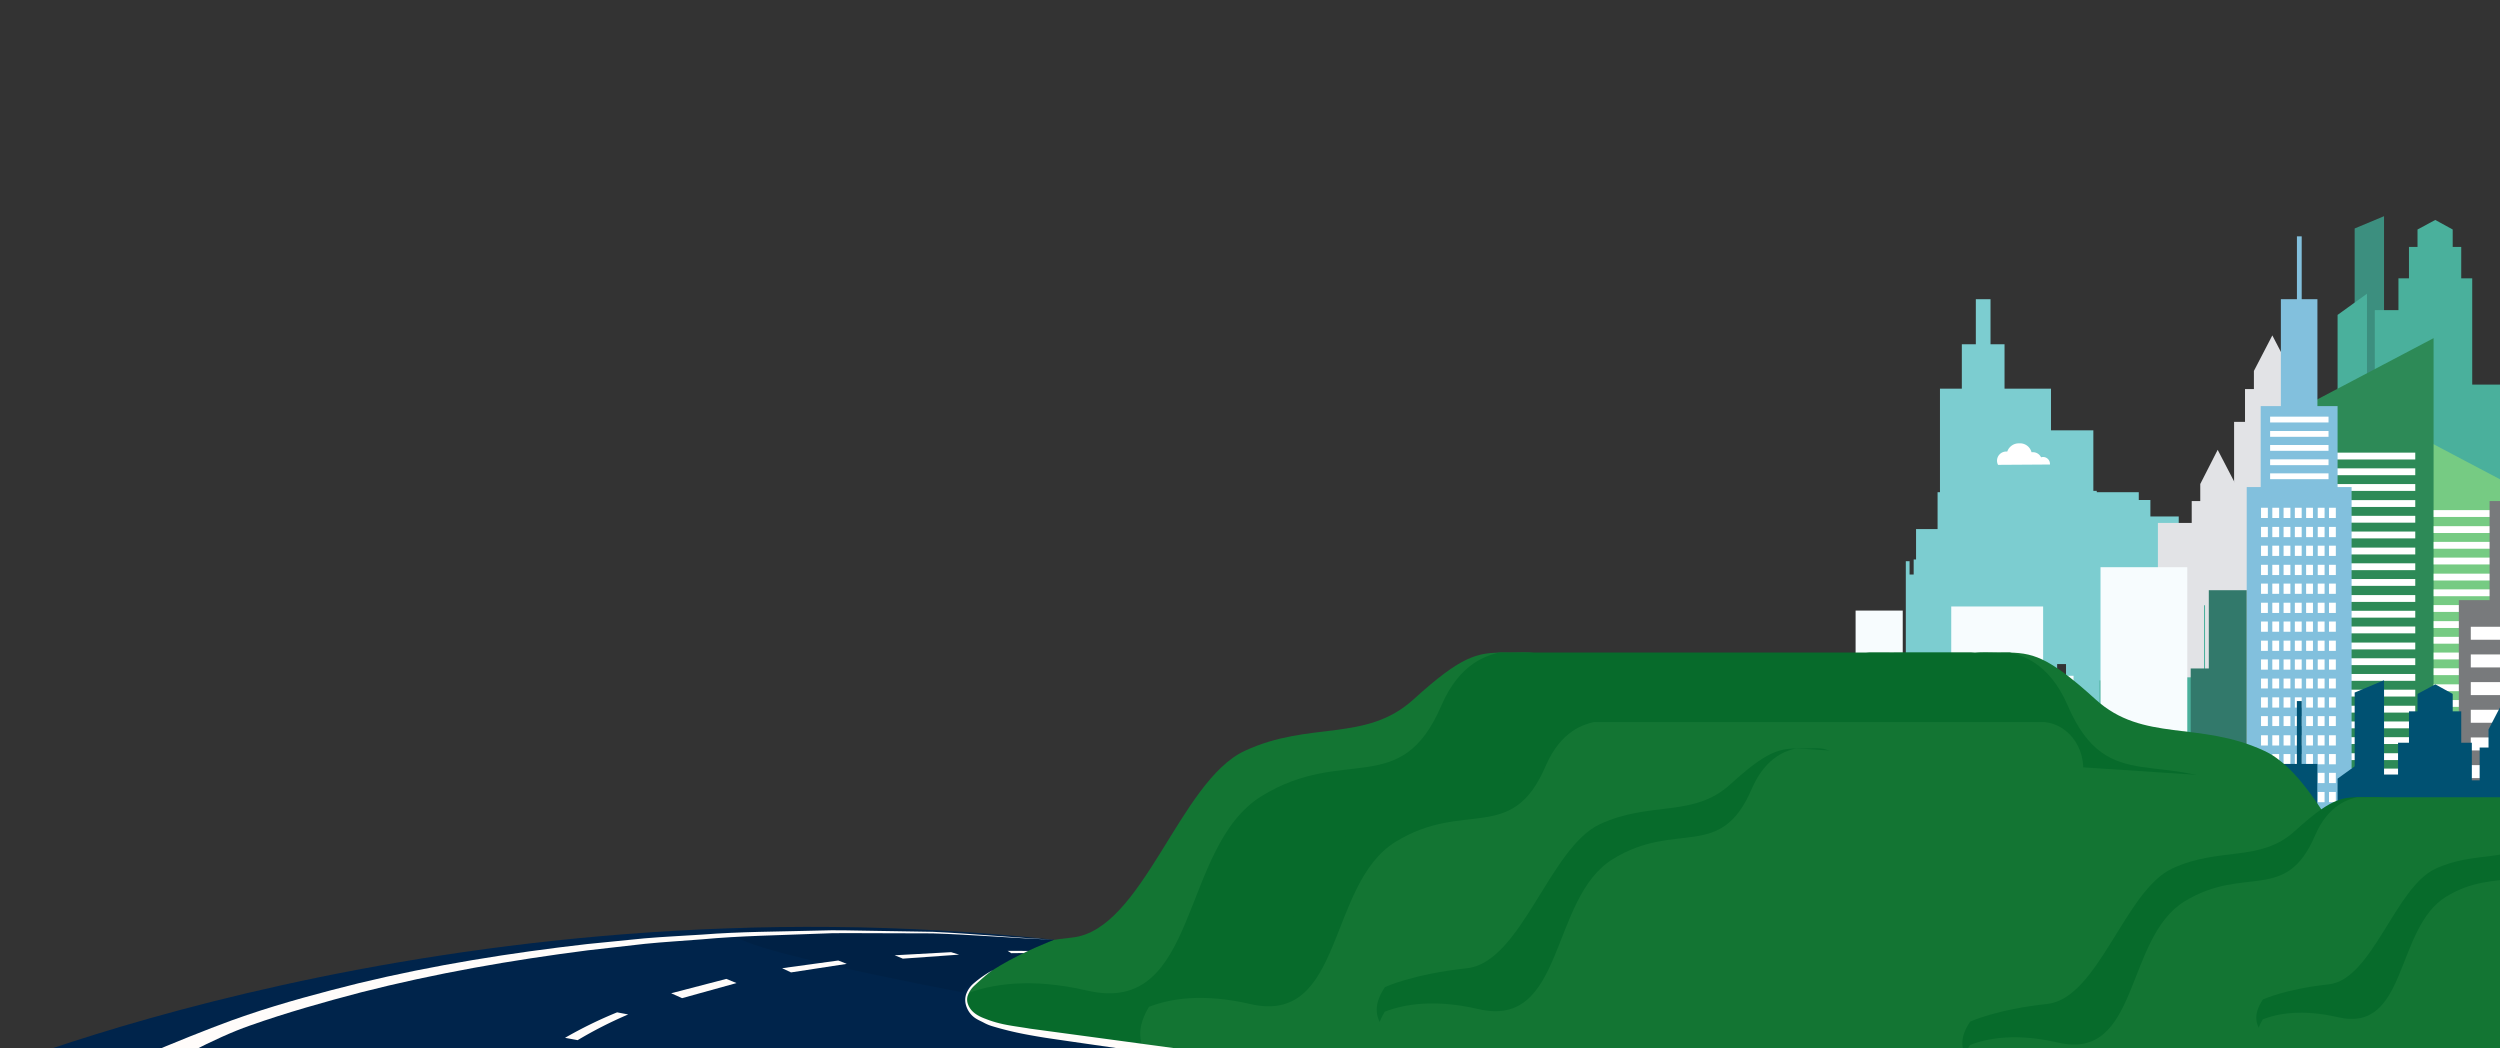 <svg id="image" xmlns="http://www.w3.org/2000/svg" xmlns:xlink="http://www.w3.org/1999/xlink" viewBox="0 0 1920 804.99"><rect x="0" y="0" width="1920" height="804.99" fill="#333333" stroke="none"/><defs><style>.cls-1{fill:none;}.cls-2{fill:#7ccdd0;}.cls-3{fill:#6cc6b6;}.cls-4{fill:#3c8f7f;}.cls-5{fill:#4ab09c;}.cls-6{fill:#e2e3e6;}.cls-7{fill:#76cb83;}.cls-8{fill:#2d8a57;}.cls-9{fill:#fff;}.cls-10{fill:#787a7c;}.cls-11{fill:#82c0dd;}.cls-12{fill:#32796b;}.cls-13{fill:#f7fcfe;}.cls-14{fill:#005172;}.cls-15{clip-path:url(#clip-path);}.cls-16{fill:#137533;}.cls-17{fill:#076b2b;}.cls-18{clip-path:url(#clip-path-2);}.cls-19{clip-path:url(#clip-path-3);}.cls-20{fill:#00244b;}.cls-21{fill:#00182d;opacity:0.19;}.cls-22{fill:#fffcfa;}</style><clipPath id="clip-path"><rect class="cls-1" width="1920" height="804.99"/></clipPath><clipPath id="clip-path-2"><rect class="cls-1" width="1920" height="804.99"/></clipPath><clipPath id="clip-path-3"><path class="cls-1" d="M-25.28,829.29s366-157.86,834.88-107.54c0,0-90.45,34.08-61.6,56.5s315.45,51,315.45,51S711.39,817.45-25.28,829.29Z"/></clipPath></defs><g id="Groupe_566" data-name="Groupe 566"><path id="Tracé_334" data-name="Tracé 334" class="cls-2" d="M1463.66,623.55h306.15v-26.5h21.78v26.5h134.84V431.26h-16V453h-5.5V426h-3.15V331h-35.68V441l-2.1-1.57h0l-.26-.26v-20.2h-2.62V372.49h-4.46v19.68h-6.82v8.39h-.53V400h-2.62v-46.7h-13.91V414.2l-.26-.26v10h-3.15v-32l-9.18-6v19.68h-5.25v11.54h-3.14V406.86h-2.89v-5.51l-5.77-11-5.77,11v5.51h-2.89v10.23h-2.36V405.55h-3.41v-9.71h-2.62v-5.51l-5.51-3.15-5.51,3.15v5.51h-2.62v9.71H1769v10h-4.46V385.87l-9.19,3.94v23.35l-5.5,3.93v15.48h-5.25V426l-1.05-.52V412.11h-5V392.43H1737v19.68h-5v7.08l-1.84-1.05-11.54,6.3V384.56h-27.29v59.81h-2.62v-29.9l-9.44,3.93h-6V396.63H1651.5V384h-8.92v-6h-32.27V377h-2.62V330.52h-32.53v-32h-35.68v-34.1h-10.76V229.78h-11.28v34.63h-10.75v34.1H1489.9V378h-1.84v28.33h-16.53v23.35h-1.83v11.55h-3.15V431h-2.89V623.55Zm26.24-64-10.23,5.51V549.31h-1.05V532h11.28Zm96.8,40.14h-11.28v-2.63h11.28Zm0-66.11-3.41,6.82v14.69h-7.35v26.76h-.78V532.26h4.72V510h6.82Zm58.76,66.11H1631.3v-2.63h14.16Zm0-41.71-10.49,5.5V532h10.49Zm1-42.24-6.29,3.41V510h6.29Zm220.63,92.34h-5.25v-11h5.25Z"/><rect id="Rectangle_834" data-name="Rectangle 834" class="cls-3" x="1570.96" y="579.21" width="83.16" height="56.4"/><path id="Tracé_335" data-name="Tracé 335" class="cls-4" d="M1808.37,175.48l22.57-9.45V345.47h-22.57Z"/><path id="Tracé_336" data-name="Tracé 336" class="cls-5" d="M1795.26,241.85l22.56-16.27v186h-22.56Z"/><path id="Tracé_337" data-name="Tracé 337" class="cls-4" d="M1946.36,398.46V373.28h-6.82v-13.9l-14.16-27.29-14.17,27.29v13.9h-6.82v25.18H1896V635.35h59.28V398.46Z"/><path id="Tracé_338" data-name="Tracé 338" class="cls-6" d="M1766.14,324V298.78h-6.82V284.87l-14.17-27.28L1731,284.87v13.91h-6.83V324h-8.39V560.85h59.29V324Z"/><path id="Tracé_339" data-name="Tracé 339" class="cls-6" d="M1723.38,409V384.82h-6.56V371.71l-13.64-26.24-13.38,26.24v13.11h-6.56V409h-8.13V635.35h56.66V409Z"/><path id="Tracé_340" data-name="Tracé 340" class="cls-5" d="M1890.22,213.78V189.64h-6.55V176.26l-13.38-7.34-13.64,7.34v13.38h-6.56v24.14H1842V440.44h56.67V213.78Z"/><rect id="Rectangle_835" data-name="Rectangle 835" class="cls-5" x="1629.72" y="464.84" width="63.75" height="170.78"/><rect id="Rectangle_836" data-name="Rectangle 836" class="cls-5" x="1612.41" y="522.55" width="23.09" height="113.07"/><rect id="Rectangle_837" data-name="Rectangle 837" class="cls-5" x="1888.39" y="295.37" width="35.42" height="167.63"/><rect id="Rectangle_838" data-name="Rectangle 838" class="cls-5" x="1823.85" y="238.18" width="35.42" height="118.58"/><rect id="Rectangle_839" data-name="Rectangle 839" class="cls-6" x="1657.27" y="401.61" width="35.42" height="118.58"/><path id="Tracé_341" data-name="Tracé 341" class="cls-7" d="M1844.32,328.16l86,45.38V635.62h-86Z"/><path id="Tracé_342" data-name="Tracé 342" class="cls-8" d="M1869,259.69,1764,315V635.62H1869Z"/><g id="Groupe_561" data-name="Groupe 561"><rect id="Rectangle_840" data-name="Rectangle 840" class="cls-9" x="1778.06" y="602.62" width="76.86" height="5.25"/><rect id="Rectangle_841" data-name="Rectangle 841" class="cls-9" x="1778.06" y="590.29" width="76.86" height="5.25"/><rect id="Rectangle_842" data-name="Rectangle 842" class="cls-9" x="1778.06" y="578.48" width="76.86" height="5.25"/><rect id="Rectangle_843" data-name="Rectangle 843" class="cls-9" x="1778.06" y="566.15" width="76.86" height="5.25"/><rect id="Rectangle_844" data-name="Rectangle 844" class="cls-9" x="1778.06" y="554.09" width="76.86" height="5.25"/><rect id="Rectangle_845" data-name="Rectangle 845" class="cls-9" x="1778.06" y="542.02" width="76.86" height="5.25"/><rect id="Rectangle_846" data-name="Rectangle 846" class="cls-9" x="1778.06" y="529.69" width="76.86" height="5.25"/><rect id="Rectangle_847" data-name="Rectangle 847" class="cls-9" x="1778.06" y="517.62" width="76.86" height="5.25"/><rect id="Rectangle_848" data-name="Rectangle 848" class="cls-9" x="1778.06" y="505.55" width="76.86" height="5.25"/><rect id="Rectangle_849" data-name="Rectangle 849" class="cls-9" x="1778.06" y="493.49" width="76.86" height="5.25"/><rect id="Rectangle_850" data-name="Rectangle 850" class="cls-9" x="1778.06" y="481.16" width="76.86" height="5.25"/><rect id="Rectangle_851" data-name="Rectangle 851" class="cls-9" x="1778.06" y="469.09" width="76.86" height="5.25"/><rect id="Rectangle_852" data-name="Rectangle 852" class="cls-9" x="1778.06" y="457.02" width="76.86" height="5.25"/><rect id="Rectangle_853" data-name="Rectangle 853" class="cls-9" x="1778.06" y="444.69" width="76.86" height="5.25"/><rect id="Rectangle_854" data-name="Rectangle 854" class="cls-9" x="1778.06" y="432.62" width="76.86" height="5.25"/><rect id="Rectangle_855" data-name="Rectangle 855" class="cls-9" x="1778.06" y="420.56" width="76.86" height="5.25"/><rect id="Rectangle_856" data-name="Rectangle 856" class="cls-9" x="1778.06" y="408.23" width="76.86" height="5.25"/><rect id="Rectangle_857" data-name="Rectangle 857" class="cls-9" x="1778.06" y="396.16" width="76.86" height="5.25"/><rect id="Rectangle_858" data-name="Rectangle 858" class="cls-9" x="1778.06" y="384.09" width="76.86" height="5.25"/><rect id="Rectangle_859" data-name="Rectangle 859" class="cls-9" x="1778.06" y="371.76" width="76.86" height="5.25"/><rect id="Rectangle_860" data-name="Rectangle 860" class="cls-9" x="1778.06" y="359.69" width="76.86" height="5.25"/><rect id="Rectangle_861" data-name="Rectangle 861" class="cls-9" x="1778.06" y="347.63" width="76.86" height="5.25"/></g><g id="Groupe_562" data-name="Groupe 562"><rect id="Rectangle_862" data-name="Rectangle 862" class="cls-9" x="1869.02" y="610.56" width="52.21" height="5.25"/><rect id="Rectangle_863" data-name="Rectangle 863" class="cls-9" x="1869.02" y="598.5" width="52.21" height="5.25"/><rect id="Rectangle_864" data-name="Rectangle 864" class="cls-9" x="1869.02" y="586.17" width="52.21" height="5.25"/><rect id="Rectangle_865" data-name="Rectangle 865" class="cls-9" x="1869.02" y="574.1" width="52.21" height="5.25"/><rect id="Rectangle_866" data-name="Rectangle 866" class="cls-9" x="1869.02" y="562.03" width="52.21" height="5.25"/><rect id="Rectangle_867" data-name="Rectangle 867" class="cls-9" x="1869.02" y="549.7" width="52.21" height="5.25"/><rect id="Rectangle_868" data-name="Rectangle 868" class="cls-9" x="1869.02" y="537.63" width="52.21" height="5.25"/><rect id="Rectangle_869" data-name="Rectangle 869" class="cls-9" x="1869.02" y="525.57" width="52.21" height="5.25"/><rect id="Rectangle_870" data-name="Rectangle 870" class="cls-9" x="1869.02" y="513.24" width="52.21" height="5.25"/><rect id="Rectangle_871" data-name="Rectangle 871" class="cls-9" x="1869.02" y="501.17" width="52.21" height="5.25"/><rect id="Rectangle_872" data-name="Rectangle 872" class="cls-9" x="1869.02" y="489.1" width="52.21" height="5.25"/><rect id="Rectangle_873" data-name="Rectangle 873" class="cls-9" x="1869.02" y="477.03" width="52.21" height="5.25"/><rect id="Rectangle_874" data-name="Rectangle 874" class="cls-9" x="1869.02" y="464.7" width="52.21" height="5.25"/><rect id="Rectangle_875" data-name="Rectangle 875" class="cls-9" x="1869.02" y="452.64" width="52.21" height="5.25"/><rect id="Rectangle_876" data-name="Rectangle 876" class="cls-9" x="1869.02" y="440.57" width="52.21" height="5.25"/><rect id="Rectangle_877" data-name="Rectangle 877" class="cls-9" x="1869.02" y="428.24" width="52.21" height="5.25"/><rect id="Rectangle_878" data-name="Rectangle 878" class="cls-9" x="1869.02" y="416.17" width="52.21" height="5.25"/><rect id="Rectangle_879" data-name="Rectangle 879" class="cls-9" x="1869.02" y="404.1" width="52.21" height="5.25"/><rect id="Rectangle_880" data-name="Rectangle 880" class="cls-9" x="1869.02" y="391.77" width="52.21" height="5.25"/></g><rect id="Rectangle_881" data-name="Rectangle 881" class="cls-10" x="1888.39" y="460.9" width="39.61" height="174.72"/><rect id="Rectangle_882" data-name="Rectangle 882" class="cls-10" x="1912" y="384.82" width="18.1" height="174.72"/><rect id="Rectangle_883" data-name="Rectangle 883" class="cls-11" x="1725.48" y="374.07" width="80.54" height="261.55"/><path id="Tracé_343" data-name="Tracé 343" class="cls-12" d="M1696.36,453.29v60.08h-13.91v122h43V453.29Z"/><rect id="Rectangle_884" data-name="Rectangle 884" class="cls-11" x="1736.23" y="311.89" width="59.03" height="261.55"/><rect id="Rectangle_885" data-name="Rectangle 885" class="cls-11" x="1751.71" y="229.78" width="28.07" height="165.53"/><rect id="Rectangle_886" data-name="Rectangle 886" class="cls-11" x="1764.04" y="181.51" width="3.67" height="133.53"/><g id="Groupe_563" data-name="Groupe 563"><rect id="Rectangle_887" data-name="Rectangle 887" class="cls-9" x="1736.47" y="389.96" width="5.25" height="7.87"/><rect id="Rectangle_888" data-name="Rectangle 888" class="cls-9" x="1745.13" y="389.96" width="5.25" height="7.87"/><rect id="Rectangle_889" data-name="Rectangle 889" class="cls-9" x="1753.78" y="389.96" width="5.25" height="7.87"/><rect id="Rectangle_890" data-name="Rectangle 890" class="cls-9" x="1762.44" y="389.96" width="5.25" height="7.87"/><rect id="Rectangle_891" data-name="Rectangle 891" class="cls-9" x="1736.47" y="404.66" width="5.25" height="7.87"/><rect id="Rectangle_892" data-name="Rectangle 892" class="cls-9" x="1745.13" y="404.66" width="5.25" height="7.87"/><rect id="Rectangle_893" data-name="Rectangle 893" class="cls-9" x="1753.78" y="404.66" width="5.25" height="7.87"/><rect id="Rectangle_894" data-name="Rectangle 894" class="cls-9" x="1762.44" y="404.66" width="5.25" height="7.87"/><rect id="Rectangle_895" data-name="Rectangle 895" class="cls-9" x="1736.47" y="419.08" width="5.25" height="7.87"/><rect id="Rectangle_896" data-name="Rectangle 896" class="cls-9" x="1745.13" y="419.08" width="5.25" height="7.87"/><rect id="Rectangle_897" data-name="Rectangle 897" class="cls-9" x="1753.78" y="419.08" width="5.25" height="7.87"/><rect id="Rectangle_898" data-name="Rectangle 898" class="cls-9" x="1762.44" y="419.08" width="5.25" height="7.87"/><rect id="Rectangle_899" data-name="Rectangle 899" class="cls-9" x="1736.47" y="433.77" width="5.25" height="7.87"/><rect id="Rectangle_900" data-name="Rectangle 900" class="cls-9" x="1745.13" y="433.77" width="5.25" height="7.87"/><rect id="Rectangle_901" data-name="Rectangle 901" class="cls-9" x="1753.78" y="433.77" width="5.25" height="7.87"/><rect id="Rectangle_902" data-name="Rectangle 902" class="cls-9" x="1762.44" y="433.77" width="5.25" height="7.87"/><rect id="Rectangle_903" data-name="Rectangle 903" class="cls-9" x="1736.47" y="448.2" width="5.25" height="7.87"/><rect id="Rectangle_904" data-name="Rectangle 904" class="cls-9" x="1745.13" y="448.2" width="5.25" height="7.87"/><rect id="Rectangle_905" data-name="Rectangle 905" class="cls-9" x="1753.78" y="448.2" width="5.25" height="7.87"/><rect id="Rectangle_906" data-name="Rectangle 906" class="cls-9" x="1762.44" y="448.2" width="5.25" height="7.87"/><rect id="Rectangle_907" data-name="Rectangle 907" class="cls-9" x="1736.47" y="462.89" width="5.25" height="7.87"/><rect id="Rectangle_908" data-name="Rectangle 908" class="cls-9" x="1745.13" y="462.89" width="5.25" height="7.87"/><rect id="Rectangle_909" data-name="Rectangle 909" class="cls-9" x="1753.78" y="462.89" width="5.25" height="7.87"/><rect id="Rectangle_910" data-name="Rectangle 910" class="cls-9" x="1762.44" y="462.89" width="5.25" height="7.87"/><rect id="Rectangle_911" data-name="Rectangle 911" class="cls-9" x="1736.47" y="477.32" width="5.25" height="7.87"/><rect id="Rectangle_912" data-name="Rectangle 912" class="cls-9" x="1745.13" y="477.32" width="5.25" height="7.87"/><rect id="Rectangle_913" data-name="Rectangle 913" class="cls-9" x="1753.78" y="477.32" width="5.25" height="7.87"/><rect id="Rectangle_914" data-name="Rectangle 914" class="cls-9" x="1762.44" y="477.32" width="5.25" height="7.87"/><rect id="Rectangle_915" data-name="Rectangle 915" class="cls-9" x="1736.47" y="492.01" width="5.25" height="7.87"/><rect id="Rectangle_916" data-name="Rectangle 916" class="cls-9" x="1745.13" y="492.01" width="5.25" height="7.87"/><rect id="Rectangle_917" data-name="Rectangle 917" class="cls-9" x="1753.78" y="492.01" width="5.25" height="7.87"/><rect id="Rectangle_918" data-name="Rectangle 918" class="cls-9" x="1762.44" y="492.01" width="5.25" height="7.87"/><rect id="Rectangle_919" data-name="Rectangle 919" class="cls-9" x="1736.47" y="506.44" width="5.25" height="7.87"/><rect id="Rectangle_920" data-name="Rectangle 920" class="cls-9" x="1745.13" y="506.44" width="5.25" height="7.87"/><rect id="Rectangle_921" data-name="Rectangle 921" class="cls-9" x="1753.78" y="506.44" width="5.25" height="7.87"/><rect id="Rectangle_922" data-name="Rectangle 922" class="cls-9" x="1762.44" y="506.44" width="5.25" height="7.87"/><rect id="Rectangle_923" data-name="Rectangle 923" class="cls-9" x="1736.47" y="521.13" width="5.25" height="7.61"/><rect id="Rectangle_924" data-name="Rectangle 924" class="cls-9" x="1745.13" y="521.13" width="5.25" height="7.61"/><rect id="Rectangle_925" data-name="Rectangle 925" class="cls-9" x="1753.78" y="521.13" width="5.25" height="7.61"/><rect id="Rectangle_926" data-name="Rectangle 926" class="cls-9" x="1762.44" y="521.13" width="5.25" height="7.61"/><rect id="Rectangle_927" data-name="Rectangle 927" class="cls-9" x="1736.47" y="535.56" width="5.25" height="7.87"/><rect id="Rectangle_928" data-name="Rectangle 928" class="cls-9" x="1745.13" y="535.56" width="5.25" height="7.87"/><rect id="Rectangle_929" data-name="Rectangle 929" class="cls-9" x="1753.78" y="535.56" width="5.25" height="7.87"/><rect id="Rectangle_930" data-name="Rectangle 930" class="cls-9" x="1762.44" y="535.56" width="5.25" height="7.87"/><rect id="Rectangle_931" data-name="Rectangle 931" class="cls-9" x="1736.47" y="549.99" width="5.25" height="7.61"/><rect id="Rectangle_932" data-name="Rectangle 932" class="cls-9" x="1745.13" y="549.99" width="5.25" height="7.61"/><rect id="Rectangle_933" data-name="Rectangle 933" class="cls-9" x="1753.78" y="549.99" width="5.25" height="7.61"/><rect id="Rectangle_934" data-name="Rectangle 934" class="cls-9" x="1762.44" y="549.99" width="5.25" height="7.61"/><rect id="Rectangle_935" data-name="Rectangle 935" class="cls-9" x="1736.47" y="564.68" width="5.25" height="7.87"/><rect id="Rectangle_936" data-name="Rectangle 936" class="cls-9" x="1745.13" y="564.68" width="5.25" height="7.87"/><rect id="Rectangle_937" data-name="Rectangle 937" class="cls-9" x="1753.78" y="564.68" width="5.25" height="7.87"/><rect id="Rectangle_938" data-name="Rectangle 938" class="cls-9" x="1762.44" y="564.68" width="5.25" height="7.87"/><rect id="Rectangle_939" data-name="Rectangle 939" class="cls-9" x="1736.47" y="579.11" width="5.25" height="7.87"/><rect id="Rectangle_940" data-name="Rectangle 940" class="cls-9" x="1745.13" y="579.11" width="5.25" height="7.87"/><rect id="Rectangle_941" data-name="Rectangle 941" class="cls-9" x="1753.78" y="579.11" width="5.25" height="7.87"/><rect id="Rectangle_942" data-name="Rectangle 942" class="cls-9" x="1762.44" y="579.11" width="5.25" height="7.87"/><rect id="Rectangle_943" data-name="Rectangle 943" class="cls-9" x="1736.47" y="593.54" width="5.25" height="7.87"/><rect id="Rectangle_944" data-name="Rectangle 944" class="cls-9" x="1745.13" y="593.54" width="5.25" height="7.87"/><rect id="Rectangle_945" data-name="Rectangle 945" class="cls-9" x="1753.78" y="593.54" width="5.25" height="7.87"/><rect id="Rectangle_946" data-name="Rectangle 946" class="cls-9" x="1762.44" y="593.54" width="5.25" height="7.87"/><rect id="Rectangle_947" data-name="Rectangle 947" class="cls-9" x="1736.47" y="608.23" width="5.25" height="7.87"/><rect id="Rectangle_948" data-name="Rectangle 948" class="cls-9" x="1745.13" y="608.23" width="5.25" height="7.87"/><rect id="Rectangle_949" data-name="Rectangle 949" class="cls-9" x="1753.78" y="608.23" width="5.25" height="7.87"/><rect id="Rectangle_950" data-name="Rectangle 950" class="cls-9" x="1762.44" y="608.23" width="5.25" height="7.87"/><rect id="Rectangle_951" data-name="Rectangle 951" class="cls-9" x="1771.1" y="389.96" width="5.25" height="7.87"/><rect id="Rectangle_952" data-name="Rectangle 952" class="cls-9" x="1780.02" y="389.96" width="5.25" height="7.87"/><rect id="Rectangle_953" data-name="Rectangle 953" class="cls-9" x="1788.67" y="389.96" width="5.25" height="7.87"/><rect id="Rectangle_954" data-name="Rectangle 954" class="cls-9" x="1771.1" y="404.66" width="5.25" height="7.87"/><rect id="Rectangle_955" data-name="Rectangle 955" class="cls-9" x="1780.02" y="404.66" width="5.25" height="7.87"/><rect id="Rectangle_956" data-name="Rectangle 956" class="cls-9" x="1788.67" y="404.66" width="5.25" height="7.87"/><rect id="Rectangle_957" data-name="Rectangle 957" class="cls-9" x="1771.1" y="419.08" width="5.25" height="7.87"/><rect id="Rectangle_958" data-name="Rectangle 958" class="cls-9" x="1780.02" y="419.08" width="5.25" height="7.87"/><rect id="Rectangle_959" data-name="Rectangle 959" class="cls-9" x="1788.67" y="419.08" width="5.25" height="7.87"/><rect id="Rectangle_960" data-name="Rectangle 960" class="cls-9" x="1771.1" y="433.77" width="5.25" height="7.87"/><rect id="Rectangle_961" data-name="Rectangle 961" class="cls-9" x="1780.02" y="433.77" width="5.25" height="7.87"/><rect id="Rectangle_962" data-name="Rectangle 962" class="cls-9" x="1788.67" y="433.77" width="5.25" height="7.87"/><rect id="Rectangle_963" data-name="Rectangle 963" class="cls-9" x="1771.1" y="448.2" width="5.25" height="7.87"/><rect id="Rectangle_964" data-name="Rectangle 964" class="cls-9" x="1780.02" y="448.2" width="5.25" height="7.87"/><rect id="Rectangle_965" data-name="Rectangle 965" class="cls-9" x="1788.67" y="448.2" width="5.25" height="7.87"/><rect id="Rectangle_966" data-name="Rectangle 966" class="cls-9" x="1771.1" y="462.89" width="5.25" height="7.87"/><rect id="Rectangle_967" data-name="Rectangle 967" class="cls-9" x="1780.02" y="462.89" width="5.25" height="7.87"/><rect id="Rectangle_968" data-name="Rectangle 968" class="cls-9" x="1788.67" y="462.89" width="5.25" height="7.87"/><rect id="Rectangle_969" data-name="Rectangle 969" class="cls-9" x="1771.1" y="477.32" width="5.25" height="7.87"/><rect id="Rectangle_970" data-name="Rectangle 970" class="cls-9" x="1780.02" y="477.32" width="5.25" height="7.87"/><rect id="Rectangle_971" data-name="Rectangle 971" class="cls-9" x="1788.67" y="477.32" width="5.25" height="7.87"/><rect id="Rectangle_972" data-name="Rectangle 972" class="cls-9" x="1771.1" y="492.01" width="5.25" height="7.87"/><rect id="Rectangle_973" data-name="Rectangle 973" class="cls-9" x="1780.02" y="492.01" width="5.25" height="7.87"/><rect id="Rectangle_974" data-name="Rectangle 974" class="cls-9" x="1788.67" y="492.01" width="5.25" height="7.87"/><rect id="Rectangle_975" data-name="Rectangle 975" class="cls-9" x="1771.1" y="506.44" width="5.25" height="7.87"/><rect id="Rectangle_976" data-name="Rectangle 976" class="cls-9" x="1780.02" y="506.44" width="5.25" height="7.87"/><rect id="Rectangle_977" data-name="Rectangle 977" class="cls-9" x="1788.67" y="506.44" width="5.25" height="7.87"/><rect id="Rectangle_978" data-name="Rectangle 978" class="cls-9" x="1771.1" y="521.13" width="5.25" height="7.61"/><rect id="Rectangle_979" data-name="Rectangle 979" class="cls-9" x="1780.02" y="521.13" width="5.25" height="7.61"/><rect id="Rectangle_980" data-name="Rectangle 980" class="cls-9" x="1788.67" y="521.13" width="5.25" height="7.61"/><rect id="Rectangle_981" data-name="Rectangle 981" class="cls-9" x="1771.1" y="535.56" width="5.25" height="7.87"/><rect id="Rectangle_982" data-name="Rectangle 982" class="cls-9" x="1780.02" y="535.56" width="5.25" height="7.87"/><rect id="Rectangle_983" data-name="Rectangle 983" class="cls-9" x="1788.67" y="535.56" width="5.25" height="7.87"/><rect id="Rectangle_984" data-name="Rectangle 984" class="cls-9" x="1771.1" y="549.99" width="5.25" height="7.61"/><rect id="Rectangle_985" data-name="Rectangle 985" class="cls-9" x="1780.02" y="549.99" width="5.25" height="7.61"/><rect id="Rectangle_986" data-name="Rectangle 986" class="cls-9" x="1788.67" y="549.99" width="5.25" height="7.61"/><rect id="Rectangle_987" data-name="Rectangle 987" class="cls-9" x="1771.1" y="564.68" width="5.25" height="7.87"/><rect id="Rectangle_988" data-name="Rectangle 988" class="cls-9" x="1780.02" y="564.68" width="5.25" height="7.87"/><rect id="Rectangle_989" data-name="Rectangle 989" class="cls-9" x="1788.67" y="564.68" width="5.25" height="7.87"/><rect id="Rectangle_990" data-name="Rectangle 990" class="cls-9" x="1771.1" y="579.11" width="5.25" height="7.87"/><rect id="Rectangle_991" data-name="Rectangle 991" class="cls-9" x="1780.02" y="579.11" width="5.25" height="7.87"/><rect id="Rectangle_992" data-name="Rectangle 992" class="cls-9" x="1788.67" y="579.11" width="5.25" height="7.87"/><rect id="Rectangle_993" data-name="Rectangle 993" class="cls-9" x="1771.1" y="593.54" width="5.25" height="7.87"/><rect id="Rectangle_994" data-name="Rectangle 994" class="cls-9" x="1780.02" y="593.54" width="5.25" height="7.87"/><rect id="Rectangle_995" data-name="Rectangle 995" class="cls-9" x="1788.67" y="593.54" width="5.25" height="7.87"/><rect id="Rectangle_996" data-name="Rectangle 996" class="cls-9" x="1771.1" y="608.23" width="5.25" height="7.87"/><rect id="Rectangle_997" data-name="Rectangle 997" class="cls-9" x="1780.02" y="608.23" width="5.25" height="7.87"/><rect id="Rectangle_998" data-name="Rectangle 998" class="cls-9" x="1788.67" y="608.23" width="5.25" height="7.87"/></g><rect id="Rectangle_999" data-name="Rectangle 999" class="cls-9" x="1897.57" y="608.86" width="30.43" height="9.97"/><rect id="Rectangle_1000" data-name="Rectangle 1000" class="cls-9" x="1897.57" y="587.61" width="30.43" height="9.97"/><rect id="Rectangle_1001" data-name="Rectangle 1001" class="cls-9" x="1897.57" y="566.36" width="30.43" height="9.97"/><rect id="Rectangle_1002" data-name="Rectangle 1002" class="cls-9" x="1897.57" y="545.11" width="30.43" height="9.97"/><rect id="Rectangle_1003" data-name="Rectangle 1003" class="cls-9" x="1897.57" y="523.86" width="30.43" height="9.97"/><rect id="Rectangle_1004" data-name="Rectangle 1004" class="cls-9" x="1897.57" y="502.61" width="30.43" height="9.97"/><rect id="Rectangle_1005" data-name="Rectangle 1005" class="cls-9" x="1897.57" y="481.36" width="30.43" height="9.97"/><g id="Groupe_564" data-name="Groupe 564"><rect id="Rectangle_1010" data-name="Rectangle 1010" class="cls-9" x="1743.45" y="363.54" width="44.86" height="4.46"/><rect id="Rectangle_1011" data-name="Rectangle 1011" class="cls-9" x="1743.45" y="352.78" width="44.86" height="4.46"/><rect id="Rectangle_1012" data-name="Rectangle 1012" class="cls-9" x="1743.45" y="341.76" width="44.86" height="4.46"/><rect id="Rectangle_1013" data-name="Rectangle 1013" class="cls-9" x="1743.45" y="331.01" width="44.86" height="4.46"/><rect id="Rectangle_1014" data-name="Rectangle 1014" class="cls-9" x="1743.45" y="319.99" width="44.86" height="4.46"/></g><g id="Groupe_565" data-name="Groupe 565"><path id="Tracé_344" data-name="Tracé 344" class="cls-13" d="M1592.47,519h-23.35V465.77h-70.57V519h-23.61v69.52H1461.3V468.92h-36.2V635.76h167.37V519Z"/><path id="Tracé_345" data-name="Tracé 345" class="cls-13" d="M1696.88,634.71l-14.16-27.28-2.89,5.51V435.6H1613.2V625.53h-6v10h89.72Z"/><path id="Tracé_346" data-name="Tracé 346" class="cls-14" d="M1779.78,586.71h-12.07V538.44H1764v48.27h-12.33v40.66l-6.82-13.12-11,21.25h45.65Z"/><path id="Tracé_347" data-name="Tracé 347" class="cls-14" d="M1930.36,542.63l-5-9.7-14.17,27.28v13.9h-6.82V599.3h-6V570.44h-8.14V546.31h-6.55V532.93l-13.38-7.35-13.64,7.35v13.38h-6.56v24.13h-8.4v24.4h-10.75V522.43l-22.56,9.45v56.66L1795.26,598v37h135.1V542.63Z"/></g><path id="Tracé_348" data-name="Tracé 348" class="cls-9" d="M1574.37,356.75v-.52a5.26,5.26,0,0,0-5.25-5.25,3.34,3.34,0,0,0-1.57.26,6.91,6.91,0,0,0-6.82-3.93h-.53a9.11,9.11,0,0,0-9.44-6.82,9.38,9.38,0,0,0-9.18,6.29h-.79a7.06,7.06,0,0,0-7.08,7.09h0a6.86,6.86,0,0,0,.79,3.14l39.87-.26Z"/></g><g class="cls-15"><path class="cls-16" d="M1186.67,551.65q-31.14,106.32-60.92,212.9c-5,17.72-20,4-38.38,2.8-115-7.53-231.8,13.37-347,11.65-8.82-10.79-9.31-24,1.64-40.25,0,0,27.58-12.88,81.64-18.75S905.73,600,955.9,576.68s93-6.26,129.6-39.48c37.08-33.65,48.77-36.07,70.07-36.07,4.17.27,15-.31,19.14,0C1199.43,502.92,1193.64,527.87,1186.67,551.65Z"/><path class="cls-17" d="M1548.09,556.15q-31.14,117.55-60.92,235.4c-4.94,19.59-21.63,32.62-40,31.3-115-8.32-591.59-13.42-706.8-15.32-8.76-11.86-9.31-26.4,1.44-44.17,19.42-7.58,49.73-12.68,93.25-2.58C921.66,780.91,905.4,650.38,969,611.34s107,2.67,138-69.54c14.51-33.8,36.58-38.68,44.47-40.67.24,0,361.88,0,362.12.05C1538.32,503.15,1555.07,529.85,1548.09,556.15Z"/><path class="cls-16" d="M1508.3,551.65q31.14,106.32,60.93,212.9c4.94,17.72,20,4,38.37,2.8,115-7.53,231.8,13.37,347,11.65,8.82-10.79,9.31-24-1.63-40.25,0,0-27.59-12.88-81.65-18.75s-82.08-120-132.26-143.32-93-6.26-129.6-39.48c-37.08-33.65-48.77-36.07-70.06-36.07-4.18.27-15-.31-19.15,0C1495.54,502.92,1501.33,527.87,1508.3,551.65Z"/><path class="cls-17" d="M1401.35,556.15q31.14,117.55,60.93,235.4c4.94,19.59,21.62,32.62,40,31.3,115-8.32,337.12-13.42,452.33-15.32,8.76-11.86,9.31-26.4-1.44-44.17-19.41-7.58-49.73-12.68-93.25-2.58-86.61,20.13-70.34-110.4-133.92-149.44S1619,614,1588,541.8c-14.51-33.8-36.57-38.68-44.46-40.67-.25,0-107.42,0-107.66.05C1411.13,503.15,1394.38,529.85,1401.35,556.15Z"/><path class="cls-17" d="M1253.43,596.69q-26,88.66-50.81,177.55c-4.12,14.78-16.67,3.33-32,2.34-95.92-6.28-193.33,11.15-289.41,9.71-7.36-9-7.76-20,1.36-33.56,0,0,23-10.75,68.09-15.64S1019.12,637,1061,617.56s77.55-5.22,108.08-32.92c30.93-28.07,40.68-30.09,58.44-30.09,3.48.23,12.49-.25,16,0C1264.07,556.05,1259.24,576.85,1253.43,596.69Z"/><path class="cls-16" d="M1598.61,600.44q-26,98-50.81,196.32c-4.12,16.34-18,27.2-33.36,26.1-95.92-6.93-537.15-11.19-633.23-12.77-7.3-9.89-7.76-22,1.2-36.83,16.19-6.33,41.48-10.59,77.77-2.16,72.23,16.79,58.67-92.08,111.69-124.63s89.28,2.23,115.12-58c12.1-28.19,30.51-32.26,37.09-33.92.2,0,345.56,0,345.77,0C1590.46,556.24,1604.43,578.5,1598.61,600.44Z"/><path class="cls-17" d="M1406.68,613.68q-24,82-47,164.22c-3.82,13.67-15.42,3.08-29.6,2.16-88.71-5.8-178.81,10.32-267.67,9-6.81-8.33-7.18-18.56,1.26-31,0,0,21.28-9.94,63-14.47S1190,651,1228.68,633s71.72-4.82,100-30.44c28.61-26,37.62-27.83,54-27.83,3.21.21,11.55-.24,14.77,0C1416.52,576.09,1412.06,595.34,1406.68,613.68Z"/><path class="cls-16" d="M1770.73,635.62c-16,60.45-73.92,102.5-89.22,163.1-3.81,15.12-16.68,25.17-30.86,24.15-88.71-6.42-499.37-10.35-588.23-11.82-6.76-9.15-7.18-20.36,1.11-34.06,15-5.86,38.36-9.79,71.93-2,66.8,15.53,54.26-85.16,103.29-115.27s82.58,2.06,106.49-53.64c11.18-26.07,28.21-29.84,34.29-31.37.19,0,313.74,20.81,313.93,20.82C1712.52,597.06,1770.73,635.62,1770.73,635.62Z"/><path class="cls-17" d="M1835.7,648.89q-22.59,77.15-44.21,154.48c-3.58,12.85-14.5,2.9-27.84,2-83.45-5.46-168.2,9.7-251.79,8.46-6.4-7.83-6.76-17.46,1.19-29.21,0,0,20-9.35,59.24-13.61s59.56-87.08,96-104,67.47-4.54,94-28.64c26.91-24.42,35.39-26.18,50.84-26.18,3,.19,10.87-.22,13.9,0C1845,613.53,1840.76,631.63,1835.7,648.89Z"/><path class="cls-16" d="M2493.63,652.15Q2471,737.46,2449.42,823c-3.59,14.21-15.69,23.67-29,22.71-83.45-6-824.94-9.73-908.53-11.12-6.36-8.6-6.76-19.15,1-32,14.09-5.51,36.09-9.21,67.66-1.88,62.85,14.61,51-80.1,97.18-108.43s77.68,1.94,100.16-50.46c10.53-24.53,26.54-28.07,32.26-29.51.18,0,658.27,0,658.44,0C2486.54,613.7,2498.69,633.07,2493.63,652.15Z"/><path class="cls-17" d="M2013.43,651.7q-19.29,65.85-37.74,131.87c-3.06,11-12.38,2.47-23.77,1.74-71.24-4.67-143.59,8.28-215,7.21-5.47-6.68-5.77-14.9,1-24.93,0,0,17.09-8,50.57-11.62s50.85-74.34,81.93-88.77,57.6-3.88,80.28-24.46c23-20.84,30.21-22.34,43.4-22.34,2.59.16,9.28-.19,11.86,0C2021.33,621.51,2017.75,637,2013.43,651.7Z"/><path class="cls-16" d="M2575.09,654.48q-19.29,72.81-37.74,145.81c-3.06,12.14-13.39,20.21-24.78,19.39-71.24-5.15-704.24-8.31-775.6-9.49-5.43-7.34-5.77-16.35.89-27.35,12-4.7,30.81-7.86,57.76-1.6,53.65,12.46,43.58-68.39,83-92.57s66.31,1.65,85.51-43.08c9-20.94,22.65-24,27.54-25.19.15,0,561.95,0,562.1,0C2569,621.65,2579.41,638.19,2575.09,654.48Z"/></g><g class="cls-18"><g class="cls-19"><path class="cls-20" d="M-25.28,829.29s366-157.86,834.88-107.54c0,0-90.45,34.08-61.6,56.5s315.45,51,315.45,51S711.39,817.45-25.28,829.29Z"/><path class="cls-21" d="M809.6,721.75S625.11,705.31,571.24,713,738.63,762,738.63,762,748.41,748.9,809.6,721.75Z"/></g><path class="cls-22" d="M66.45,830.56c27.33-13.79,94.94-41.63,123.32-51.06,28.3-9.58,57.06-17.27,85.9-24.44,57.79-13.92,116.36-23.29,175.11-30l44.13-4.4c14.72-1.27,29.48-1.9,44.22-2.88,29.47-2.32,59-2.27,88.53-3.08,14.75-.6,29.51.06,44.27.2l44.27.73c29.48,1.32,63.93,4.57,93.4,6.13-29.49-1.16-64-4-93.43-4.92l-44.25-.13c-14.74.06-29.49-.39-44.23.4-29.47,1.22-59,1.57-88.36,4.29-14.7,1.18-29.42,2-44.1,3.48l-44,5c-58.52,7.5-116.78,17.64-174.11,32.28-28.6,7.52-57.11,15.56-85.07,25.44-27.93,9.67-62.64,29.38-88.72,43Z"/><path class="cls-22" d="M433.94,797.05a326.81,326.81,0,0,1,40-19.57l8.51,1.62a319.41,319.41,0,0,0-38.81,19.74Z"/><polygon class="cls-22" points="515.45 762.82 557.83 751.79 565.64 755 523.84 766.59 515.45 762.82"/><polygon class="cls-22" points="600.68 743.58 643.81 737.67 650.33 740.25 607.51 746.81 600.68 743.58"/><polygon class="cls-22" points="687.08 733.66 730.44 731.26 736.6 733.16 693.4 736.24 687.08 733.66"/><polygon class="cls-22" points="773.83 730.24 789.56 730.31 786.2 731.93 776.61 732.04 773.83 730.24"/><path class="cls-22" d="M1074.07,836.93c-9.51-2.85-236.83-34.66-271.71-40-2.37-.37-10.05-1.65-15.52-2.72a248.1,248.1,0,0,1-24.72-6.07,33.53,33.53,0,0,1-6.55-2.72c-4-2.11-7.9-3.29-11.3-8.27a18.78,18.78,0,0,1-2.56-5.78,14.36,14.36,0,0,1,.24-7.68,19.8,19.8,0,0,1,6.17-8.74,84.47,84.47,0,0,1,14.77-10.15h0c-3.49,2-11.06,8.87-14.27,11.91a19.3,19.3,0,0,0-5.45,8.16,9.75,9.75,0,0,0-.08,5.38,15.15,15.15,0,0,0,2.24,4.62c3.85,5.26,10.68,7.19,13.49,8.34,11.34,4.14,20,4.71,32.12,6.78,12.13,1.67,273.8,36.82,283.75,39.14Z"/></g></svg>